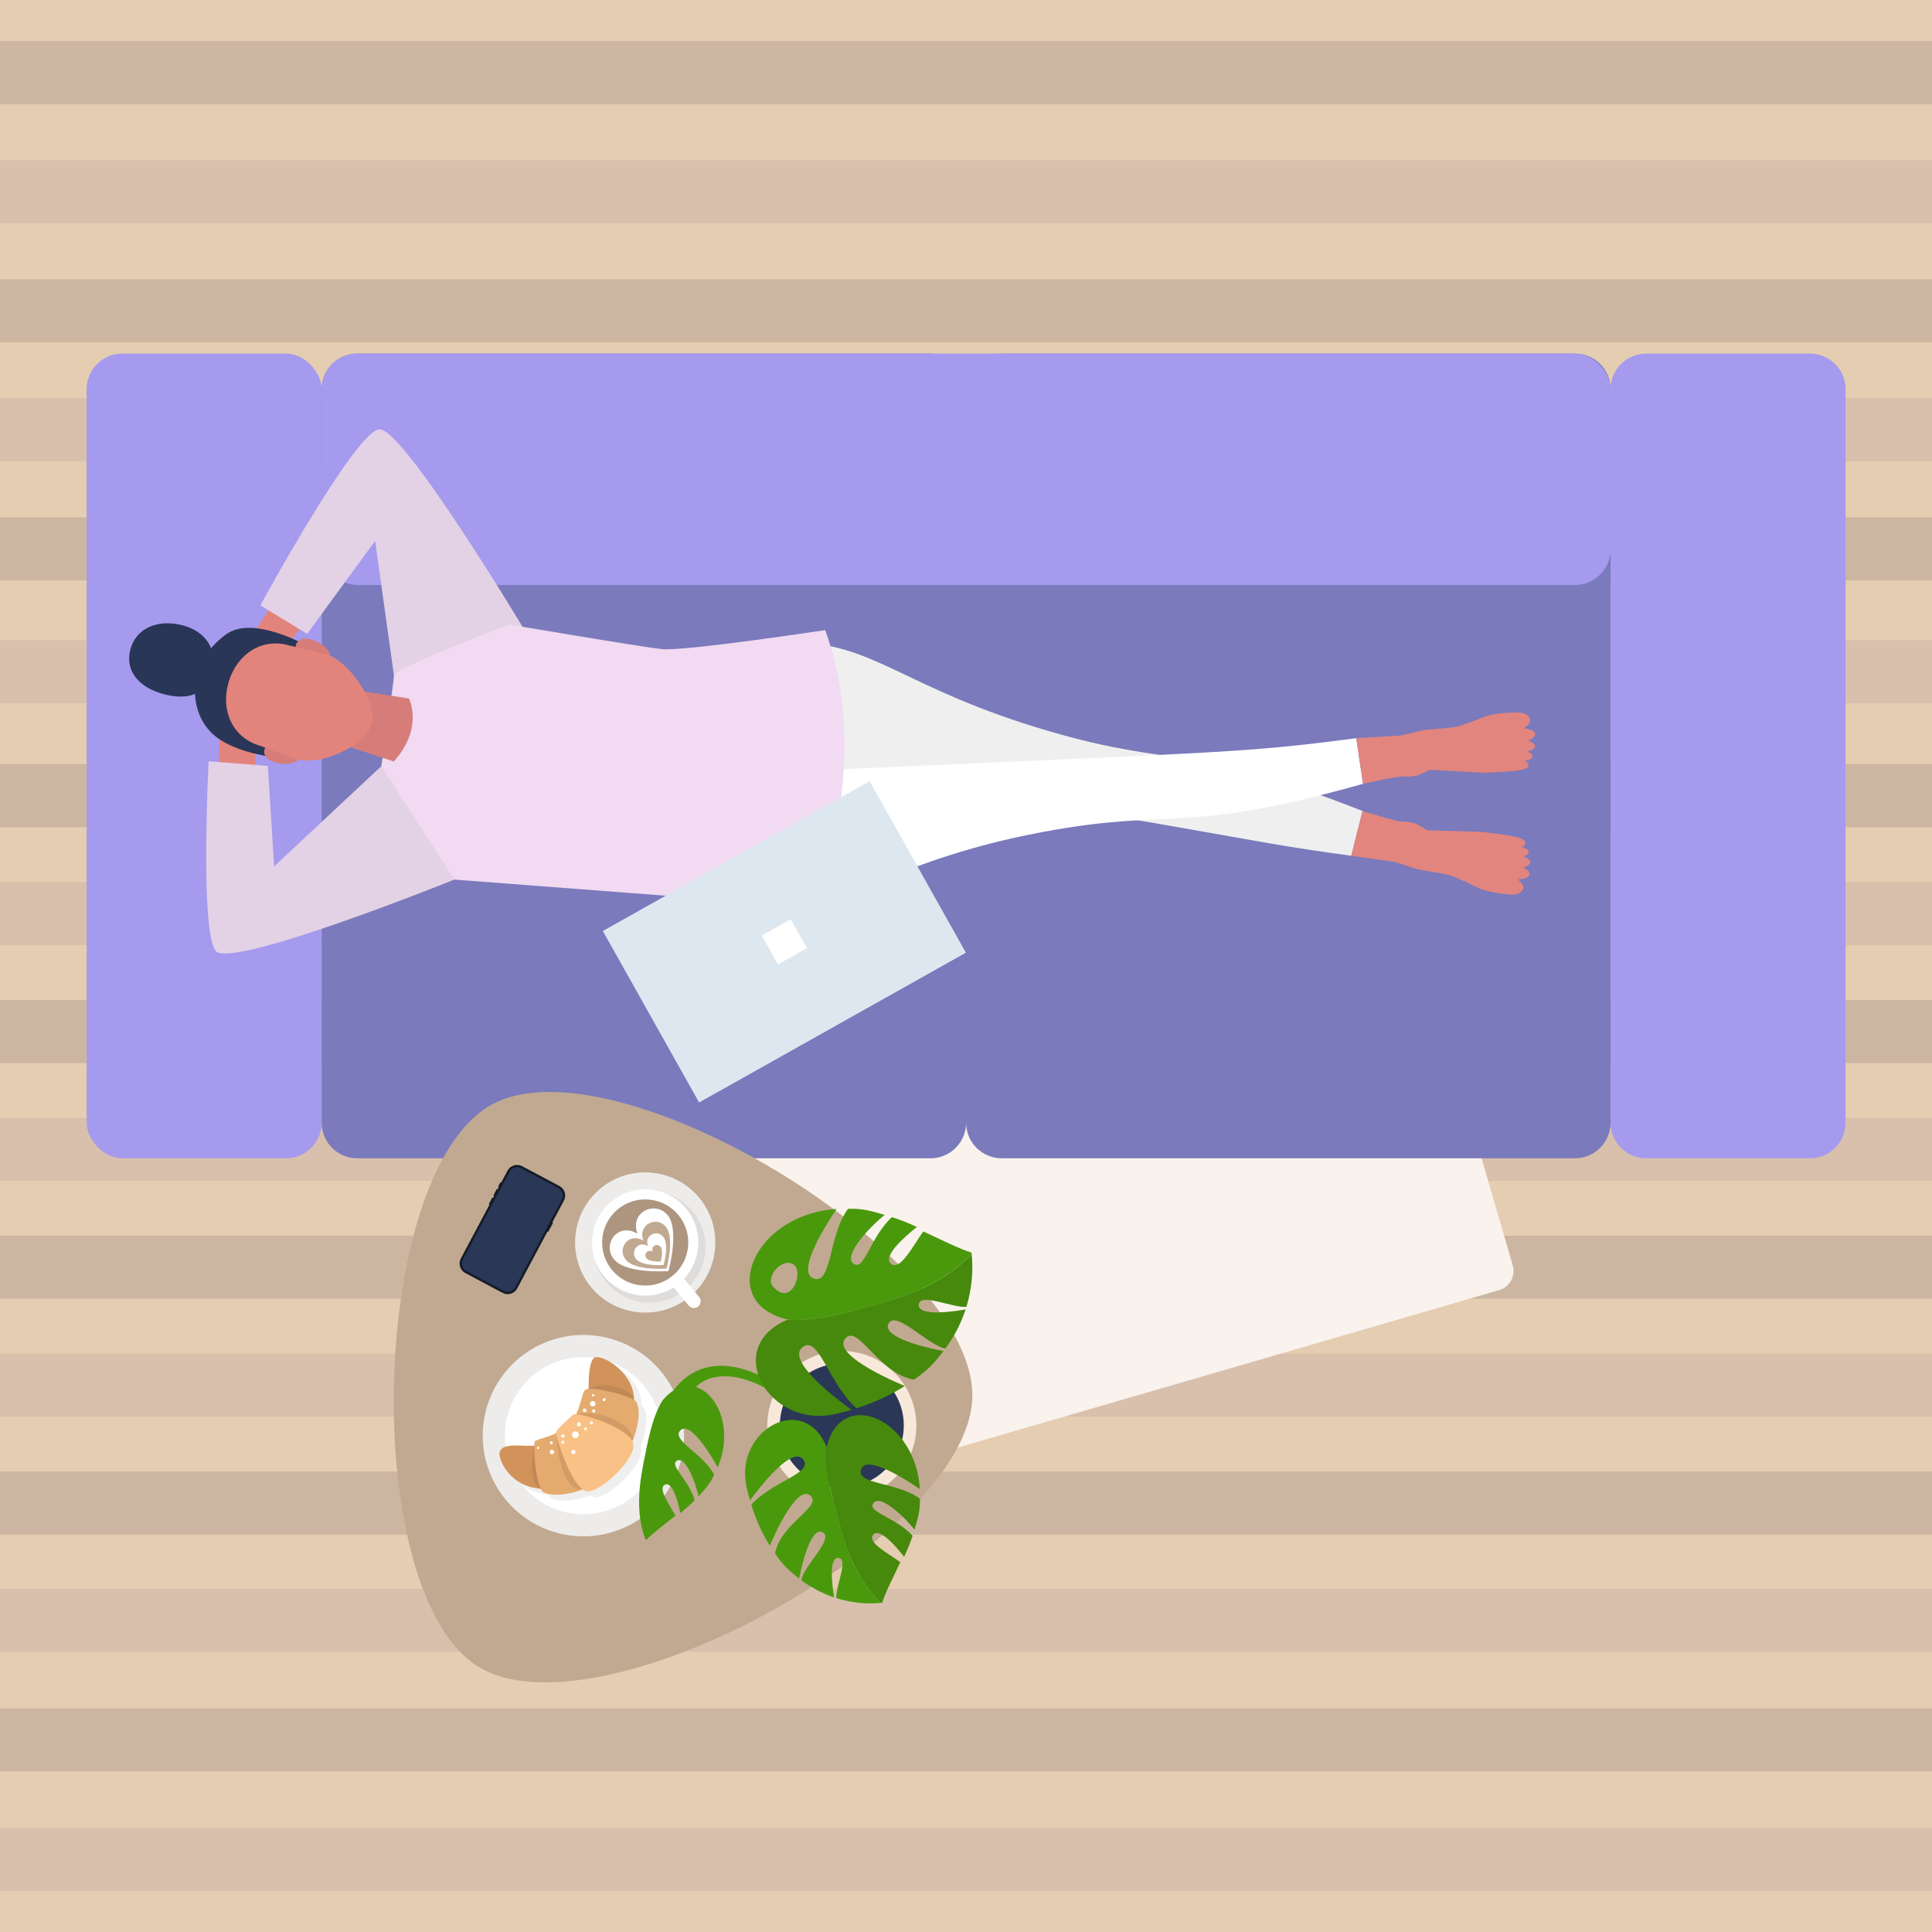 <?xml version="1.0" encoding="UTF-8"?><svg id="Layer_1" xmlns="http://www.w3.org/2000/svg" viewBox="0 0 1000 1000"><defs><style>.cls-1{fill:#111;opacity:.07;}.cls-2{fill:#1e1e1e;opacity:.1;}.cls-3{fill:#f9c185;}.cls-4{fill:#f7e8da;}.cls-5{fill:#f9f2ed;}.cls-6{fill:#f1daf2;}.cls-7{fill:#edeceb;}.cls-8{fill:#e3d1e5;}.cls-9{fill:#fff;}.cls-10{fill:#e5cdb1;}.cls-11{fill:#efefef;}.cls-12{fill:#e5aa6e;}.cls-13{fill:#c1a991;}.cls-14{fill:#a59aed;}.cls-15{fill:#d8c0ad;}.cls-16{fill:#ad957f;}.cls-17{fill:#ccb6a2;}.cls-18{fill:#d1935a;}.cls-19{fill:#dde7f0;}.cls-20{fill:#e3847c;}.cls-21{fill:#e2857e;}.cls-22{fill:#d77d79;}.cls-23{fill:#151c28;}.cls-24{fill:#46890c;}.cls-25{fill:#2a3756;}.cls-26{fill:#293657;}.cls-27{fill:#7a7abc;}.cls-28{fill:#4a990d;}</style></defs><rect class="cls-10" x="-205.81" width="1411.76" height="1000"/><g><rect class="cls-15" x="-205.81" y="946.06" width="1411.76" height="32.67"/><rect class="cls-17" x="-205.95" y="884.22" width="1411.76" height="32.67"/><rect class="cls-15" x="-205.81" y="822.38" width="1411.76" height="32.67"/><rect class="cls-17" x="-205.95" y="761.64" width="1411.76" height="32.67"/><rect class="cls-15" x="-205.95" y="700.62" width="1411.76" height="32.67"/><rect class="cls-17" x="-205.95" y="639.6" width="1411.76" height="32.67"/><rect class="cls-15" x="-205.81" y="578.59" width="1411.76" height="32.67"/><rect class="cls-17" x="-205.95" y="517.57" width="1411.76" height="32.67"/><rect class="cls-15" x="-205.95" y="456.55" width="1411.76" height="32.67"/><rect class="cls-17" x="-205.95" y="395.53" width="1411.76" height="32.67"/><rect class="cls-15" x="-205.95" y="331.35" width="1411.76" height="32.67"/><rect class="cls-17" x="-205.95" y="267.79" width="1411.76" height="32.67"/><rect class="cls-15" x="-205.81" y="206.16" width="1411.76" height="32.67"/><rect class="cls-17" x="-205.81" y="144.53" width="1411.76" height="32.67"/><rect class="cls-15" x="-205.81" y="82.9" width="1411.76" height="32.67"/><rect class="cls-17" x="-205.95" y="21.27" width="1411.76" height="32.67"/></g><g><path class="cls-5" d="M782.99,654.99c1.59,5.47-1.55,11.18-7.02,12.77l-431.45,125.47c-5.47,1.59-11.18-1.55-12.77-7.02l-88.59-304.64c-1.59-5.47,1.55-11.18,7.02-12.77l431.46-125.47c5.46-1.59,11.18,1.55,12.77,7.02l88.59,304.64Z"/><g><path class="cls-14" d="M852.06,183.02h84.78c10.17,0,18.43,8.26,18.43,18.43v379.65c0,10.17-8.26,18.43-18.43,18.43h-84.78c-10.17,0-18.43-8.26-18.43-18.43V201.45c0-10.17,8.26-18.43,18.43-18.43Z"/><path class="cls-27" d="M518.49,183.02h296.71c10.17,0,18.43,8.26,18.43,18.43v379.65c0,10.17-8.26,18.43-18.43,18.43h-296.71c-10.17,0-18.43-8.26-18.43-18.43V201.45c0-10.17,8.26-18.43,18.43-18.43Z"/><rect class="cls-14" x="44.85" y="183.02" width="121.63" height="416.51" rx="18.43" ry="18.43"/><path class="cls-27" d="M481.63,599.53c10.18,0,18.43-8.25,18.43-18.43l115.49-163.41-115.49-216.24c0-10.18-8.25-18.43-18.43-18.43H184.92c-10.18,0-18.43,8.25-18.43,18.43v379.65c0,10.18,8.25,18.43,18.43,18.43H481.63Z"/><rect class="cls-14" x="166.49" y="183.02" width="667.15" height="119.79" rx="18.43" ry="18.43"/></g></g><g><polygon class="cls-20" points="113.31 395.69 113.73 380.43 131.97 386.14 132.13 397.58 113.31 395.69"/><polygon class="cls-20" points="140.13 314.19 131.77 326.96 150 332.68 156.65 323.39 140.13 314.19"/><path class="cls-8" d="M270.46,324.41s-61.64-102.68-74.02-102.2c-12.38,.48-61.67,91.12-61.67,91.12l24.19,14.77,35.21-48.13,9.73,69.69,66.55-25.25Z"/><path class="cls-8" d="M197.36,396.58l-55.48,51.86-3.23-52.01-30.67-2.41s-4.58,88.81,3.75,98.24c8.33,9.43,123.44-36.98,123.44-36.98l-8.67-42.37-29.14-16.33Z"/><g><path class="cls-11" d="M409.64,332.62c42.82-.36,57.15,23.53,133.26,45.81,66.72,19.54,70.63,5.36,162.35,41.33l-5.82,23.17c-67.7-8.99-62.75-13.07-321.81-51.2,0,0-7.32-58.79,32.02-59.12Z"/><path class="cls-9" d="M402.64,462.86c43.92,5.94,59.22-17.69,137.17-32.25,68.34-12.76,70.82,1.73,165.67-24.88l-3.47-23.64c-63.7,8.28-63.74,6.72-325.32,18.74,0,0-13.05,56.75,25.94,62.03Z"/><path class="cls-21" d="M699.43,442.93l5.82-23.17s17.57,5.54,20.32,5.44c2.75-.11,5.39,.78,6.61,.95,1.22,.17,6.53,3.59,6.53,3.59,0,0,25.51,.77,27.5,.8,1.98,.03,15.07,1.91,16.7,2.28,2.39,.54,6.58,1.49,6.69,3.2,.13,1.87-2.25,2.3-2.25,2.3,0,0,3.8,.79,3.84,2.66,.03,1.38-2.76,2.44-2.76,2.44,0,0,3.66,.92,3.63,2.91-.03,1.98-3.79,2.53-3.79,2.53,0,0,4.1,2.03,3.3,4.15-.8,2.12-5.87,2.12-5.87,2.12,0,0,3.13,2.86,2.87,4.23-.32,1.69-1.73,3.85-6.35,3.69-2.33-.08-11.25-1.04-16.22-3.06-1.8-.73-11.19-5.62-15.17-6.83-4.43-1.34-16.05-2.73-18.18-3.53-2.12-.8-10.77-3.53-10.77-3.53l-22.45-3.18Z"/><path class="cls-21" d="M702.02,382.09l3.47,23.64s18.28-4.13,21.01-3.81c2.73,.33,5.43-.34,6.66-.41,1.23-.07,6.81-3.04,6.81-3.04,0,0,25.49,1.33,27.47,1.45,1.98,.13,15.18-.67,16.83-.9,2.43-.34,6.68-.95,6.93-2.64,.28-1.85-2.06-2.48-2.06-2.48,0,0,3.85-.48,4.05-2.34,.15-1.37-2.55-2.66-2.55-2.66,0,0,3.73-.62,3.85-2.6,.13-1.98-3.57-2.83-3.57-2.83,0,0,4.25-1.69,3.63-3.87-.63-2.18-5.68-2.59-5.68-2.59,0,0,3.35-2.59,3.21-3.98-.18-1.71-1.41-3.98-6.02-4.2-2.33-.11-11.3,.12-16.41,1.72-1.86,.58-11.61,4.69-15.68,5.56-4.52,.97-16.22,1.41-18.4,2.03-2.18,.62-11.02,2.63-11.02,2.63l-22.52,1.31Z"/></g><g><g><path class="cls-6" d="M235.17,455.27l186,14.21s31.4-73.06,5.95-143.34c0,0-72.87,11.05-84.5,9.83-11.63-1.22-79.12-12.75-79.12-12.75,0,0-59.44,22.5-59.59,26.44-.15,3.94-6.55,46.92-6.55,46.92l37.81,58.69Z"/><g id="_04_Front"><g id="head"><path class="cls-22" d="M211.67,361.56s7.83,15.32-7.89,32.59l-34.4-11.36,6.51-26.86,35.79,5.63Z"/></g></g></g><g id="_04_Front-2"><g id="head-2"><path class="cls-26" d="M140.21,391.65s-20.41-2.33-30.52-12.12c-12.71-12.32-12.71-36.83,7.4-51.23,14.21-10.18,42.37,6.27,42.37,6.27l-28.38,34.12,9.14,22.97Z"/><path class="cls-22" d="M138.28,385.72s-3.13,2.66-.49,6.25c2.64,3.58,15.94,5.72,17.86-.67,1.92-6.39-17.37-5.57-17.37-5.57Z"/><path class="cls-22" d="M153.13,336.29s-1.14-3.95,3.03-5.48c4.18-1.53,16.45,4.01,14.53,10.41-1.92,6.39-17.57-4.93-17.57-4.93Z"/><path class="cls-20" d="M149.9,334.15c-14.35-4.31-27.22,4.45-31.52,18.75s1.61,28.71,15.96,33.02c0,0,17.96,6.62,18.86,6.89,13.63,4.1,35.94-7.4,39.04-17.72,3.58-11.92-12.48-33.2-22.81-36.31-.89-.27-19.53-4.64-19.53-4.64Z"/><path class="cls-26" d="M94.56,323.68c12.49,3.3,18.22,13.18,15.21,24.53-3.01,11.36-12.53,14.38-25.02,11.08-12.49-3.3-20.27-11.78-17.27-23.13,3.01-11.36,14.59-15.78,27.08-12.48Z"/></g></g></g></g><g id="_04_Front-3"><g><rect class="cls-19" x="326.79" y="436.61" width="158.37" height="101.8" transform="translate(-186.67 261.13) rotate(-29.31)"/><rect class="cls-9" x="397.4" y="478.94" width="17.16" height="17.15" transform="translate(-186.68 261.14) rotate(-29.31)"/></g></g><g><path class="cls-13" d="M503.27,723.15c-1.7,72.78-193.34,177.51-255.51,139.65-62.17-37.86-57.06-256.19,6.81-291.1,63.88-34.91,250.4,78.68,248.7,151.46Z"/><g><path class="cls-25" d="M269.76,604.22c-2.13-1.13-5.22,.04-6.36,2.17l-24.11,45.33c-1.13,2.13-.19,5.38,1.94,6.52l19.21,10.22c2.13,1.13,5.38,.18,6.51-1.95l24.17-45.44c1.13-2.13,.35-5.3-1.78-6.43l-19.58-10.41Z"/><path class="cls-23" d="M260.16,669.2l-19.33-10.28c-2.71-1.44-3.75-4.82-2.3-7.54l24.18-45.47c1.44-2.71,4.83-3.75,7.54-2.3l19.33,10.28c2.71,1.44,3.75,4.82,2.3,7.54l-24.18,45.47c-1.44,2.71-4.82,3.75-7.54,2.3Zm9.53-64.53c-2.13-1.13-4.79-.32-5.92,1.81l-24.18,45.46c-1.13,2.13-.32,4.79,1.81,5.92l19.33,10.28c2.13,1.13,4.79,.32,5.92-1.81l24.18-45.46c1.13-2.13,.32-4.79-1.81-5.92l-19.33-10.28Z"/><rect class="cls-23" x="257.65" y="612.73" width="2.63" height="1.29" transform="translate(-404.18 553.94) rotate(-61.99)"/><rect class="cls-23" x="281.76" y="634.34" width="5.38" height="1.29" transform="translate(-409.74 587.9) rotate(-61.99)"/><g><rect class="cls-23" x="254.92" y="616.74" width="3.83" height="1.29" transform="translate(-408.84 554.05) rotate(-61.98)"/><rect class="cls-23" x="252.5" y="621.28" width="3.83" height="1.29" transform="translate(-414.13 554.34) rotate(-61.98)"/></g></g><g><path class="cls-7" d="M357.12,671.07c-15.41,12.77-38.34,10.62-51.12-4.79-12.77-15.41-10.62-38.35,4.79-51.12,15.41-12.77,38.35-10.62,51.12,4.79,12.77,15.41,10.62,38.35-4.79,51.12Z"/><path class="cls-1" d="M365.17,645.36c0,15.95-12.96,28.88-28.95,28.88s-28.95-12.93-28.95-28.88,12.96-28.88,28.95-28.88,28.95,12.93,28.95,28.88Z"/><path class="cls-16" d="M353.13,627.23c8.78,10.59,7.31,26.29-3.29,35.07-10.59,8.78-26.3,7.31-35.07-3.29-8.78-10.59-7.31-26.29,3.29-35.07,10.59-8.78,26.29-7.31,35.07,3.29Z"/><path class="cls-9" d="M361.4,676.24c-1.49,1.23-3.7,1.03-4.93-.46l-8.68-10.48c-1.23-1.49-1.03-3.7,.46-4.93,1.49-1.23,3.7-1.03,4.93,.46l8.68,10.48c1.23,1.49,1.03,3.7-.46,4.93Z"/><path class="cls-9" d="M351.51,664.3c-11.68,9.68-29.05,8.05-38.73-3.63-9.68-11.68-8.05-29.06,3.63-38.73,11.68-9.68,29.06-8.05,38.73,3.63,9.68,11.68,8.05,29.06-3.63,38.73Zm-31.78-38.36c-9.47,7.85-10.79,21.94-2.94,31.41,7.85,9.47,21.94,10.79,31.41,2.94,9.47-7.85,10.79-21.94,2.94-31.41-7.85-9.47-21.94-10.79-31.41-2.94Z"/><path class="cls-9" d="M345.53,628.91c6.4,7.72,.46,29,.46,29,0,0-21.76,1.66-28.16-6.05-6.4-7.72,1.89-19.48,12.12-13.29-4.18-11.2,9.17-17.37,15.57-9.65Z"/><path class="cls-13" d="M344.65,634.94c4.78,5.77,.35,21.7,.35,21.7,0,0-16.28,1.24-21.06-4.53-4.78-5.77,1.41-14.57,9.07-9.94-3.13-8.38,6.86-13,11.65-7.22Z"/><path class="cls-9" d="M343.27,640.13c3.23,3.9,.23,14.65,.23,14.65,0,0-10.99,.84-14.22-3.06-3.23-3.9,.96-9.84,6.12-6.71-2.11-5.66,4.63-8.78,7.86-4.88Z"/><path class="cls-13" d="M341.9,645.32c1.68,2.02,.12,7.6,.12,7.6,0,0-5.7,.43-7.38-1.59-1.68-2.02,.49-5.1,3.18-3.48-1.09-2.94,2.4-4.55,4.08-2.53Z"/></g><g><g><circle class="cls-7" cx="301.97" cy="743.12" r="52.11" transform="translate(-490.64 866.28) rotate(-76.72)"/><path class="cls-9" d="M342.62,743.12c0,22.45-18.2,40.65-40.65,40.65s-40.65-18.2-40.65-40.65,18.2-40.65,40.65-40.65,40.65,18.2,40.65,40.65Z"/></g><g><path class="cls-1" d="M332.13,727.29c-.18-14.49-17.86-24.35-20.9-21.19-2.46,2.56-2.64,11.47-2.57,15.84-.85,.08-1.47,.25-1.78,.56-1.72,1.69-2.14,7.36-4.7,12.58-.53-.03-.98-.01-1.33,.05-5.44,5.06-8.95,7.74-9.06,9.73-4.01,1.92-7.83,2.63-10.7,3.95-.3,.14-.49,1.07-.56,2.51-6.05,.49-16.1-1.81-17.92,3.17-1.05,2.85,4.31,17.83,21.33,19.17h0c.43,.87,.9,1.5,1.41,1.81,2.62,1.6,10.9,2.12,20.25-1.48,1.03,.75,2.06,1.13,3.07,1.01,7.8-.87,24.62-17.28,23.12-24.77-.08-.41-.24-.83-.46-1.25,.21-.27,.33-.58,.38-.93,3.91-9.73,3.43-18.37,.85-20.22-.13-.09-.27-.18-.43-.28h0c0-.09,0-.17,0-.25Z"/><path class="cls-18" d="M304.75,721.34s-.8-14.86,2.5-18.28c3.3-3.43,23.8,8.44,20.56,24.94-3.24,16.49-23.06-6.66-23.06-6.66Z"/><path class="cls-18" d="M258.62,751.45c-1.14,3.09,5.25,20.43,25.86,19.2,20.6-1.23,1-20.95-4.43-23.34-4.24,2.99-19.16-2.03-21.43,4.14Z"/><path class="cls-2" d="M276.54,748.28s-4.07,19.31,3.41,22.33c7.48,3.03-.79-20.48-3.41-22.33Z"/><path class="cls-2" d="M304.67,718.89s23.12,10.04,23.47,5.6c.35-4.43-15.18-10.73-23.47-5.6Z"/><path class="cls-12" d="M277.1,745.77c-1.64,.76,.18,24.17,4.25,26.65,4.07,2.48,21.85,2.36,36.03-11.82,14.17-14.19,15.14-32.99,11.19-35.82-3.95-2.83-23.35-7.62-25.68-5.32-2.33,2.3-2.26,11.97-8.46,17.83-6.19,5.87-12.89,6.43-17.33,8.48Z"/><path class="cls-2" d="M298.2,732.03s26.14,17.78,29.14,13.89c3.01-3.89-10.72-16.96-29.14-13.89Z"/><path class="cls-2" d="M287.8,742.04s1.89,31.92,14.05,28.52c12.16-3.4-14.05-28.52-14.05-28.52Z"/><path class="cls-3" d="M287.8,742.04c.2,2.65,9.08,30.79,16.87,29.91,7.79-.87,24.62-17.28,23.12-24.77-1.5-7.49-25.94-15.99-30.94-15.1-5.65,5.25-9.21,7.94-9.06,9.95Z"/><path class="cls-9" d="M299.07,741.39c.68,.69,.67,1.8-.02,2.48-.69,.68-1.8,.67-2.48-.02-.68-.69-.67-1.8,.02-2.47,.69-.68,1.8-.67,2.48,.02Z"/><path class="cls-9" d="M300.43,736.46c.42,.42,.41,1.1-.01,1.52-.42,.42-1.1,.41-1.52-.01-.42-.42-.41-1.1,.01-1.52,.42-.42,1.1-.41,1.52,.01Z"/><path class="cls-9" d="M291.94,742.6c.34,.35,.34,.9,0,1.25-.35,.34-.91,.34-1.25-.01-.34-.35-.34-.9,0-1.25,.35-.34,.9-.34,1.25,0Z"/><path class="cls-9" d="M291.89,745.96c.3,.31,.3,.8,0,1.11-.31,.3-.8,.3-1.11,0-.3-.31-.3-.8,0-1.1,.31-.3,.8-.3,1.1,0Z"/><path class="cls-9" d="M286.49,750.79c.44,.44,.43,1.16-.01,1.6-.44,.44-1.16,.43-1.6-.01-.44-.44-.43-1.16,.01-1.6,.44-.44,1.16-.43,1.6,.01Z"/><path class="cls-9" d="M303.6,739.01c.3,.3,.3,.79,0,1.09-.3,.3-.79,.3-1.09,0-.3-.3-.3-.79,0-1.09,.3-.3,.79-.29,1.09,0Z"/><path class="cls-9" d="M303.3,729.33c.36,.37,.36,.96,0,1.32-.37,.36-.96,.36-1.32-.01-.36-.37-.36-.96,0-1.32,.37-.36,.96-.36,1.32,.01Z"/><path class="cls-9" d="M307.89,729.75c.32,.32,.31,.85,0,1.16-.32,.32-.85,.32-1.17,0-.32-.32-.31-.85,0-1.17,.32-.32,.85-.32,1.16,0Z"/><path class="cls-9" d="M307.81,725.59c.55,.56,.55,1.47-.02,2.02-.56,.55-1.47,.55-2.02-.02-.55-.56-.55-1.47,.02-2.02,.56-.55,1.47-.55,2.02,.02Z"/><path class="cls-9" d="M306.7,735.95c.3,.3,.3,.79,0,1.09-.3,.3-.79,.29-1.09-.01-.3-.3-.3-.79,0-1.09,.3-.3,.79-.3,1.09,0Z"/><path class="cls-9" d="M297.57,750.82c.43,.43,.42,1.13-.01,1.56-.43,.43-1.13,.42-1.56-.01-.43-.43-.42-1.13,.01-1.56,.43-.43,1.13-.42,1.56,.01Z"/><path class="cls-9" d="M285.92,746.21c.3,.3,.29,.79,0,1.09-.3,.3-.79,.3-1.09,0-.3-.3-.3-.79,0-1.09,.3-.3,.79-.3,1.09,0Z"/><path class="cls-9" d="M278.91,748.99c.23,.23,.22,.6,0,.83-.23,.23-.6,.22-.83,0-.23-.23-.22-.6,0-.83,.23-.23,.6-.23,.83,0Z"/><path class="cls-9" d="M313.28,723.92c.3,.3,.3,.79,0,1.09-.3,.3-.79,.3-1.09,0-.3-.3-.3-.79,0-1.09,.3-.3,.79-.3,1.09,0Z"/><path class="cls-9" d="M307.48,721.74c.24,.25,.24,.64,0,.88-.25,.24-.64,.24-.88,0-.24-.25-.24-.64,0-.88,.25-.24,.64-.24,.88,0Z"/></g></g><g><path class="cls-4" d="M461.23,708.88c15.99,14.08,17.52,38.46,3.44,54.45-14.09,15.99-38.46,17.52-54.45,3.44-15.98-14.08-17.52-38.46-3.44-54.45,14.08-15.98,38.46-17.52,54.45-3.44Z"/><path class="cls-25" d="M456.93,713.76c13.29,11.71,14.57,31.98,2.86,45.27-11.71,13.29-31.98,14.57-45.27,2.86-13.29-11.71-14.57-31.98-2.86-45.27,11.71-13.29,31.98-14.57,45.27-2.86Z"/><g><path class="cls-28" d="M400.05,720.68c-10.42-6.33-20.97-9.8-30.67-7.7-14.16,3.07-16.1,19-16.15,19.15l-9.15-4.14c.23-.68,5.88-16.77,22.5-20.36,10.61-2.3,22.96,1.05,36.94,9.96,10.77,6.87,9.05,10.7-3.47,3.1Z"/><g><path class="cls-24" d="M440.74,729.72c-2.61,.77-5.32,1.49-8.12,2.14-34.82,8.06-59.14-34.72-24.84-48.85,0,0,.02,0,.02,0,13.92,1.28,30.67-3.63,47.24-8.22,19.67-5.45,36.06-12.93,47.88-25.84,.89,8.49,.18,17.97-2.72,27.48-7.32,.56-24.04-7.48-24.65-1.19-.63,6.5,18.93,3.46,24.23,2.53-2.24,6.86-5.63,13.71-10.41,20.17-8.31-.93-25.72-20.25-29.48-12.82-4.09,8.09,26.4,13.79,28.46,14.16-4.71,6.08-7.89,9.82-15.3,14.85-18.73-3.3-29.08-29.38-35.63-21.22-7.27,9.04,30.89,24.47,30.89,24.47,0,0,.01,0,.02,0-7.04,4.52-15.31,8.44-24.96,11.52-14.43-12.41-19.63-38.33-28.03-31.55-8.48,6.85,16.88,26.22,25.39,32.36Z"/><path class="cls-28" d="M455.04,674.79c19.67-5.45,36.06-12.93,47.88-25.84-.02-.21-.04-.41-.06-.62-6.24-1.91-14.04-5.89-24.96-10.94-5.23,7.13-11.78,20.48-16.62,16.78-4.84-3.7,6.95-14.04,13.32-19.11-4.46-1.99-8.01-3.51-12.96-5.08-11.42,10.57-14.26,28.37-19.91,24.05-5.57-4.27,8.83-19.35,16.19-25.2-7.15-2.06-11.16-3.36-18.97-3.18-10.23,13.89-8.31,39.32-17.75,36.15-9.63-3.24,7.16-29.16,11.82-36.03-3.98,.24-8.01,.87-12.07,1.99-34.44,9.55-46.69,47.64-13.15,55.24,0,0-.01,0-.02,.01,0,0,.02,0,.02,0,13.92,1.28,30.67-3.63,47.24-8.22Zm-54.8-8.73c-4.51-4.99,4.6-15.24,10.36-11.69,5.76,3.55-.81,22.28-10.36,11.69Z"/></g><g><path class="cls-28" d="M388.19,776.63c-.64-2.21-1.23-4.5-1.76-6.88-6.61-29.47,29.69-49.77,41.43-20.7,0,0,0,.01,0,.02-1.17,11.76,2.88,25.93,6.67,39.97,4.49,16.66,10.71,30.55,21.56,40.61-7.18,.7-15.19,.05-23.2-2.45-.43-6.19,6.47-20.28,1.15-20.83-5.49-.57-3.04,15.98-2.28,20.46-5.79-1.93-11.55-4.84-16.99-8.91,.83-7.02,17.27-21.62,11.01-24.83-6.82-3.51-11.81,22.23-12.14,23.97-5.11-4.01-8.25-6.72-12.46-13.01,2.9-15.81,24.99-24.4,18.14-29.99-7.6-6.19-20.86,25.96-20.86,25.96,0,0,0,.01,0,.01-3.78-5.97-7.04-12.98-9.59-21.16,10.57-12.12,32.51-16.36,26.82-23.5-5.74-7.21-22.25,14.11-27.49,21.26Z"/><path class="cls-24" d="M434.53,789.04c4.49,16.66,10.71,30.55,21.56,40.61,.17-.02,.35-.03,.52-.05,1.65-5.26,5.06-11.83,9.39-21.03-5.99-4.45-17.24-10.07-14.08-14.14,3.16-4.06,11.83,5.96,16.07,11.37,1.71-3.75,3.01-6.75,4.37-10.92-8.87-9.72-23.89-12.22-20.21-16.97,3.64-4.69,16.3,7.57,21.2,13.83,1.78-6.03,2.9-9.41,2.79-16.01-11.68-8.73-33.18-7.25-30.44-15.21,2.79-8.12,24.6,6.22,30.38,10.2-.18-3.36-.69-6.77-1.62-10.21-7.87-29.16-39.98-39.73-46.6-11.43,0,0,0-.01,0-.02,0,0,0,.01,0,.02-1.17,11.76,2.88,25.93,6.67,39.97Z"/></g><path class="cls-28" d="M332.96,757.86c-2.83,14.37-3.31,27.29,1.16,39.02,.14,.05,.28,.11,.42,.16,3.24-3.39,8.3-7.11,15.05-12.5-2.89-5.64-9.35-14.14-5.41-16.06,3.93-1.91,6.77,8.98,7.97,14.7,2.71-2.22,4.83-4.01,7.43-6.68-3.1-10.72-13.61-18.28-9.01-20.51,4.53-2.2,9.56,11.89,10.95,18.5,3.62-3.93,5.74-6.08,8.14-11.14-5.61-11.03-22.54-17.98-17.47-23.02,5.18-5.14,16.4,13.97,19.3,19.17,1.12-2.63,2.02-5.41,2.6-8.38,4.96-25.16-15.53-45.27-31.2-26.21,0,0,0-.01,0-.02,0,0,0,0,0,.02-5.31,8.52-7.55,20.84-9.93,32.95Z"/></g></g></g></svg>